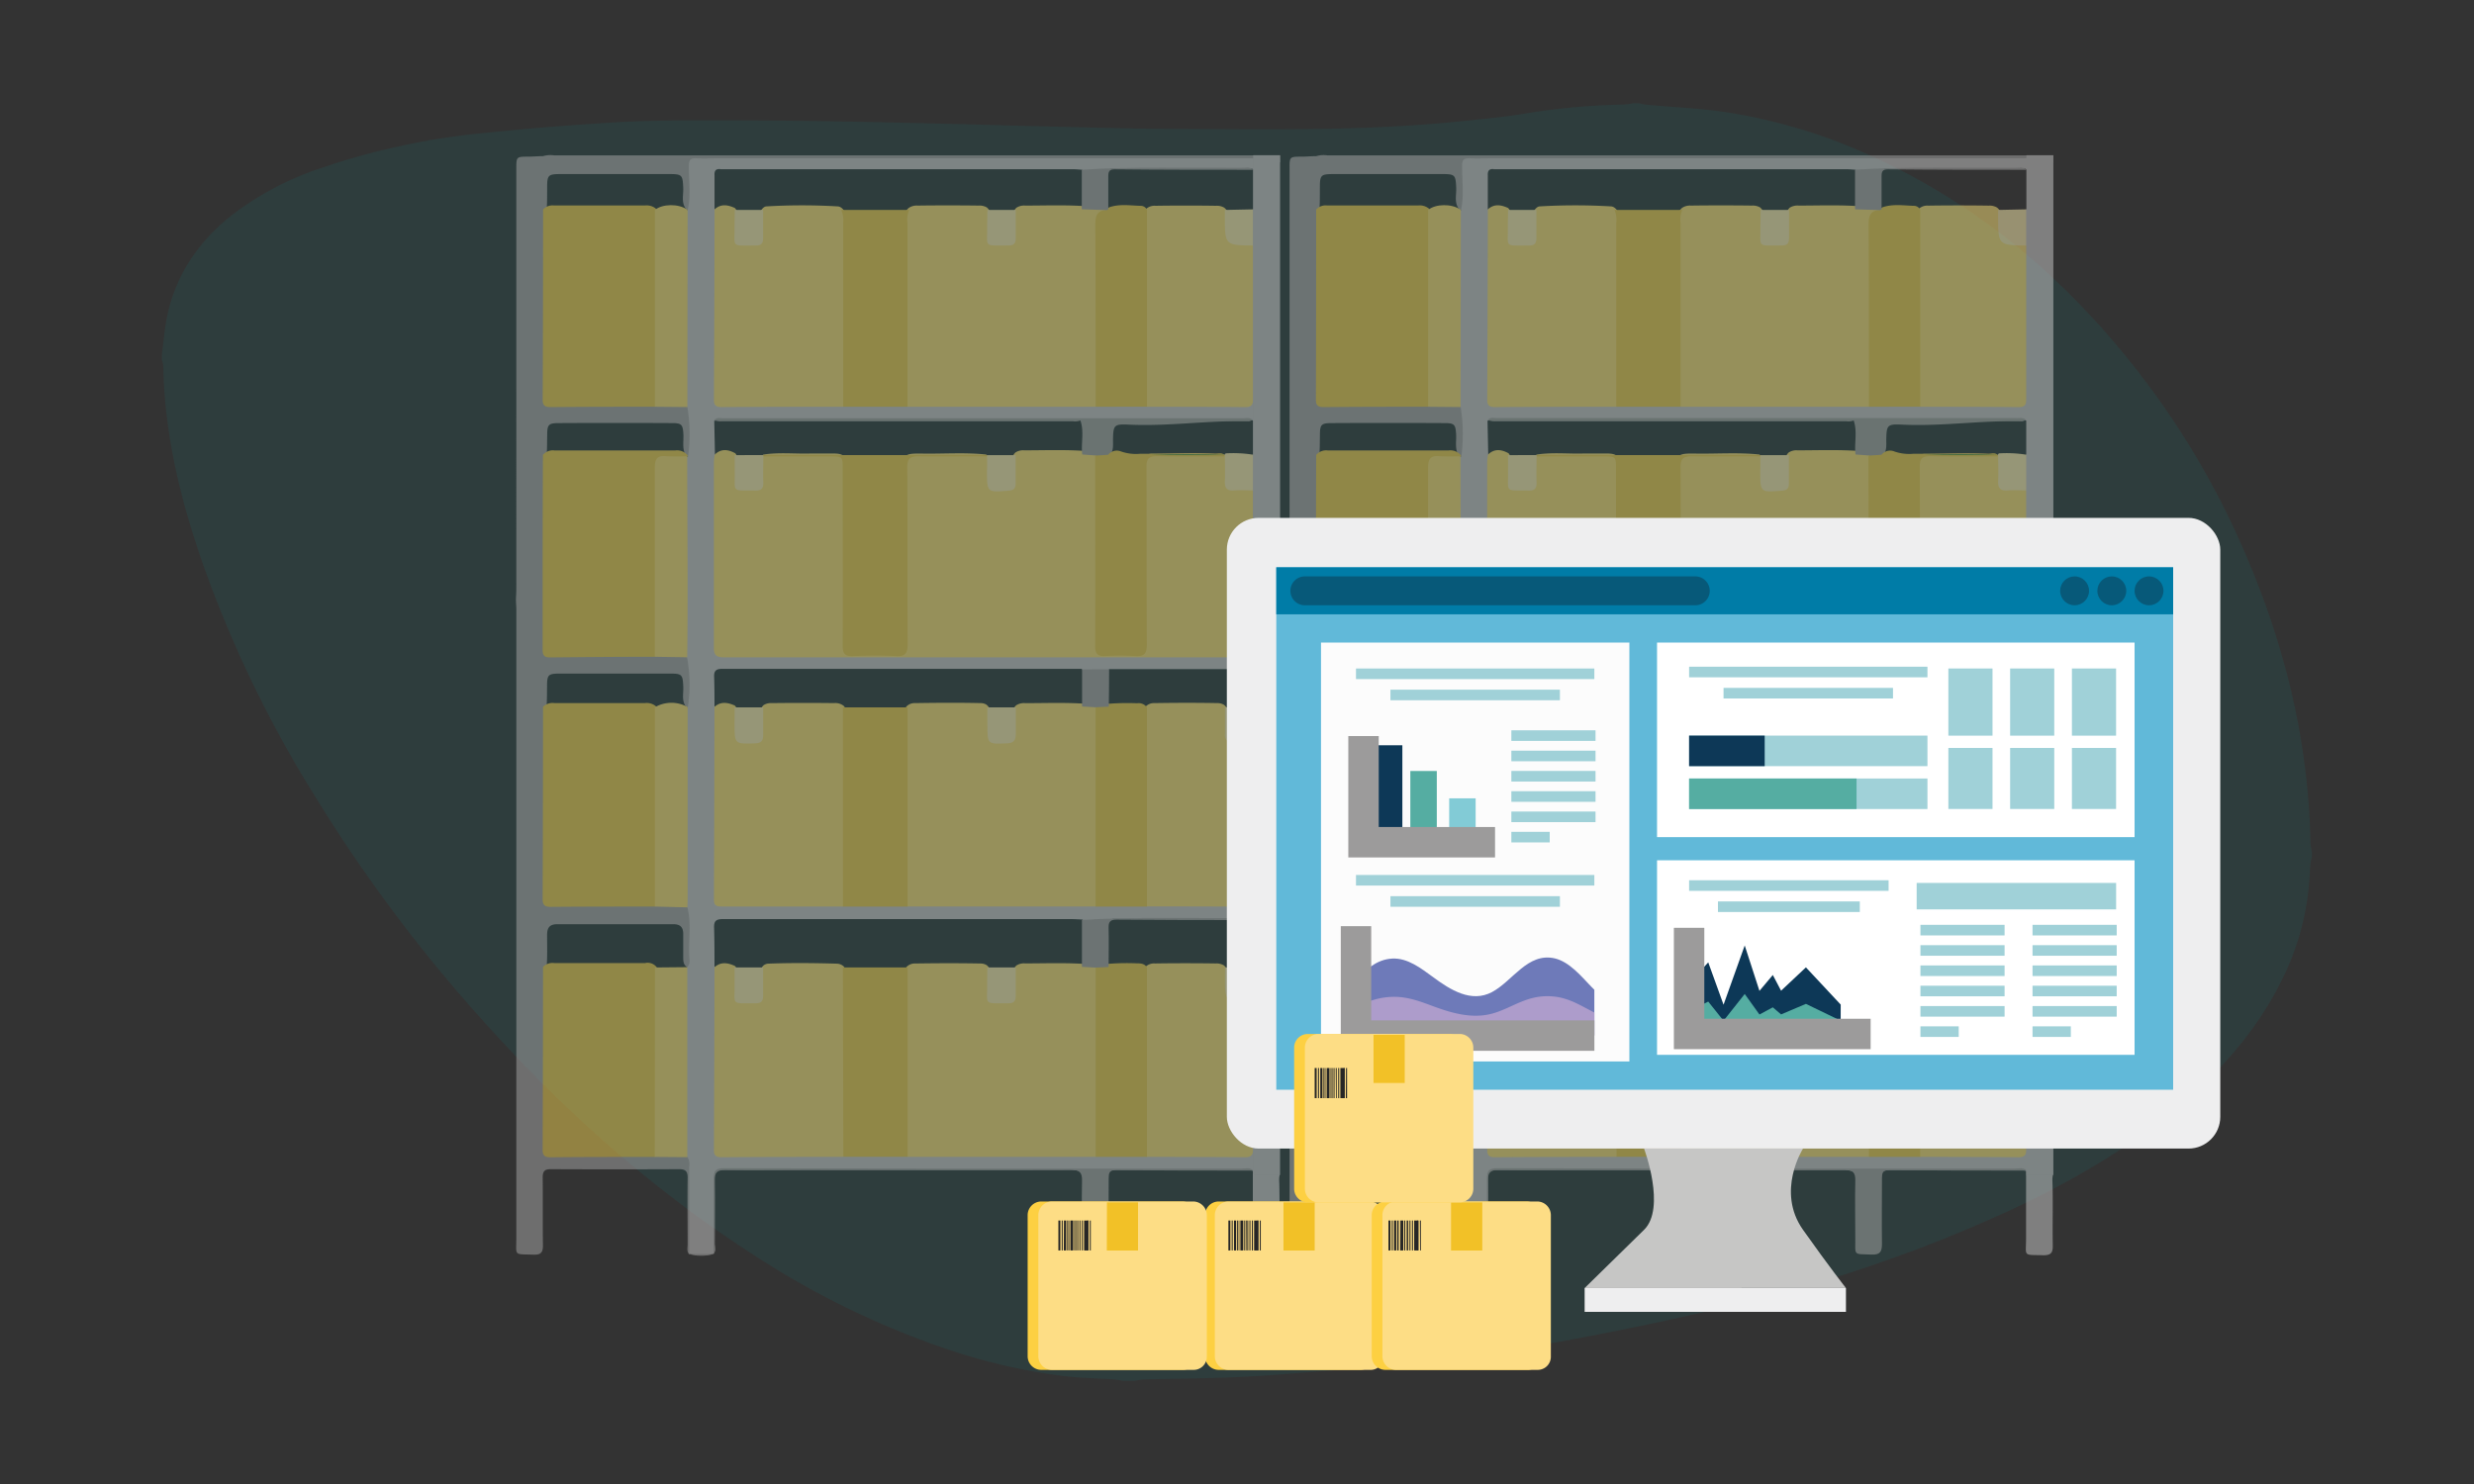 <svg id="Layer_1" data-name="Layer 1" xmlns="http://www.w3.org/2000/svg" viewBox="0 0 500 300"><rect x="0" y="0" width="500" height="300" fill="#333333" stroke="none"/><defs><style>.cls-1{fill:#009898;opacity:0.1;isolation:isolate;}.cls-2{opacity:0.5;}.cls-3{fill:#a9a9a9;}.cls-4{fill:#cbcbcb;}.cls-5{fill:#a8a9a8;}.cls-6{fill:#f1d252;}.cls-7{fill:#fee478;}.cls-8{fill:#fee479;}.cls-9{fill:#a5a9a6;}.cls-10{fill:#fdefb1;}.cls-11{fill:#fdefb0;}.cls-12{fill:#feefb1;}.cls-13{fill:#2d8c43;}.cls-14{fill:#eeeeef;}.cls-15{fill:#61b9d9;}.cls-16{fill:#007ca7;}.cls-17{fill:#075979;}.cls-18{fill:#c6c6c5;}.cls-19{fill:#fcfcfc;}.cls-20{fill:#0d3857;}.cls-21{fill:#55ada2;}.cls-22{fill:#82cbd6;}.cls-23{fill:none;stroke:#9c9b9b;stroke-miterlimit:10;stroke-width:6.15px;}.cls-24{fill:#a0d1d8;}.cls-25{fill:#6e7ab9;}.cls-26{fill:#ad9ccb;}.cls-27{fill:#fff;}.cls-28{fill:#fdd042;}.cls-29{fill:#fddd85;}.cls-30{fill:#f2c127;}.cls-31{fill:#262626;}</style></defs><title>inventory-v</title><path class="cls-1" d="M229.33,279.16H227a18.32,18.32,0,0,0-1.88-.31c-3.3-.22-6.62-.24-9.9-.64a120.12,120.12,0,0,1-21.6-4.73A173.17,173.17,0,0,1,151.26,253c-20.67-13.44-38.75-29.86-55.09-48.26a309.28,309.28,0,0,1-32.78-44.21A239.21,239.21,0,0,1,41,114C36.48,101,33.24,87.82,33,74a5.81,5.81,0,0,0-.29-1.23v-1c.2-1.69.4-3.39.61-5.08C34.53,57.38,39,50,46.11,44.08A61.1,61.1,0,0,1,65.24,33.86a144.09,144.09,0,0,1,32.81-7c8-.83,16.07-1.49,24.13-2,5.45-.36,10.92-.5,16.38-.53,9.21,0,18.42,0,27.63.16,8.82.12,17.64.36,26.45.56,5.89.14,11.78.34,17.67.47,9,.21,18,.51,27,.54,19.22.08,38.46.44,57.63-1.52,4.06-.41,8.12-.79,12.15-1.4a138.13,138.13,0,0,1,21-2,13.92,13.92,0,0,0,2-.28h1c.58.11,1.16.26,1.75.32,5,.45,10.11.67,15.12,1.37a110.58,110.58,0,0,1,31.8,9.71c19.93,9.36,36.37,23.1,50.17,40.12A166.55,166.55,0,0,1,453,110.12c8.5,19.22,13.58,39.24,13.95,60.34a11.76,11.76,0,0,0,.29,1.75q0,.52,0,1a14.38,14.38,0,0,0-.32,1.62c-.12,1.45-.16,2.92-.29,4.37A53.52,53.52,0,0,1,461.7,197c-5.15,11-13.07,19.85-22.4,27.49-9.89,8.09-20.87,14.42-32.38,19.86a292.23,292.23,0,0,1-55.09,19.13c-9.92,2.45-19.92,4.55-29.95,6.52-7.66,1.51-15.39,2.64-23.11,3.79-5.51.82-11.06,1.48-16.6,2.07-5.12.55-10.26,1-15.39,1.36-6,.46-12,1-18,1.23s-11.79.27-17.68.41A13.68,13.68,0,0,0,229.33,279.16Z"/><g class="cls-2"><path class="cls-3" d="M258.7,31.41H112a5.29,5.29,0,0,0-2.27.16c-1,0-1.91.09-2.87.1-2.51,0-2.51,0-2.51,2.44V118c0,.89,0,1.79-.06,2.68s.06,1.66.06,2.49q0,63.49,0,127c0,3.84-.61,3.32,3.49,3.47,1.62.06,1.91-.61,1.89-2-.07-4.54,0-9.07-.05-13.61,0-1.26.4-1.68,1.65-1.67q13,.06,25.9,0c1.35,0,1.76.45,1.74,1.77-.06,4.48,0,8.95,0,13.43,0,.68-.23,1.42.31,2a2.11,2.11,0,0,0,.81-2q.08-7.8,0-15.6a2.49,2.49,0,0,0-1-2.34c-2.21-.8-4.49-.36-6.75-.34-6.4-.25-12.79,0-19.19-.12-2.28,0-2.56-.3-2.58-2.55,0-4.22,0-8.44,0-12.66,0-7.42.14-14.84-.11-22.26.19-2.24.11-4.47.11-6.71,0-1.41.51-2.14,2-2.14,7.87,0,15.73,0,23.59,0,1.4,0,1.93.7,1.92,2,0,1.53,0,3.07,0,4.6,0,.84,0,1.69.93,2.15,1-.33,1-1.21,1.05-2,.06-2.74,0-5.49,0-8.23a2.73,2.73,0,0,0-1-2.36c-2.2-.92-4.47-.39-6.72-.4-6.33-.24-12.66,0-19-.11-2.52,0-2.77-.26-2.79-2.74,0-5.3,0-10.61,0-15.91,0-6.91.14-13.81-.11-20.71.12-1.47.1-2.94.12-4.41,0-2.3.24-2.54,2.52-2.55q11.2,0,22.41,0c2.36,0,2.5.24,2.6,2.69.06,1.37-.39,2.83.6,4.07a.54.54,0,0,0,.66.06,1.75,1.75,0,0,0,.69-1.3c.12-2.46.12-4.93,0-7.38a1.9,1.9,0,0,0-1-1.69c-2.2-.75-4.45-.33-6.68-.31-6.32-.24-12.65,0-19-.11-2.52,0-2.77-.26-2.78-2.75,0-7.54,0-15.09,0-22.63,0-4.91.14-9.84-.11-14.75v0c.12-1.39.09-2.79.12-4.18,0-2.05.3-2.35,2.32-2.36q11.46-.06,22.92,0c1.93,0,2.17.32,2.28,2.23.09,1.42-.3,2.91.47,4.26l0,0a.86.86,0,0,0,.62.33,1.72,1.72,0,0,0,.87-1.6c.08-2.36.1-4.72,0-7.07a2,2,0,0,0-1-1.74c-2.2-.77-4.46-.33-6.7-.31-6.32-.25-12.65,0-19-.11-2.51,0-2.77-.26-2.78-2.75,0-6.65,0-13.3,0-19.95,0-5.43.14-10.86-.11-16.29a.34.34,0,0,1,0-.1c.12-1.5.09-3,.1-4.51,0-2.54.2-2.72,2.75-2.73q11,0,22,0c2.52,0,2.64.21,2.75,2.76.07,1.49-.48,3.09.67,4.43a.25.25,0,0,0,.09,0,.52.52,0,0,0,.57-.08,2.59,2.59,0,0,0,.66-2.12c.05-1.54,0-3.07,0-4.61,0-2.49.23-2.69,2.77-2.72H258.7Z"/><path class="cls-4" d="M145.23,32c-1.47,0-3,.09-4.41,0s-1.63.44-1.61,1.74c0,2.92.41,5.86-.23,8.77-1,.52-.9,1.47-.91,2.35q-.06,17.52,0,35a2.77,2.77,0,0,0,.85,2.42,35,35,0,0,1,.14,10,1.31,1.31,0,0,0-.61.45,3,3,0,0,0-.38,1.84q0,18.07,0,36.13a2.58,2.58,0,0,0,.8,2.25A30.72,30.72,0,0,1,139,143c-1.06.58-.92,1.61-.92,2.54q0,17.63,0,35.24a3.75,3.75,0,0,0,.84,2.66c.82,3.19.21,6.44.36,9.67,0,.78.3,1.66-.36,2.36l-.31.24a2.59,2.59,0,0,0-.5,1.8q-.08,17.1,0,34.2a2.61,2.61,0,0,0,.85,2.23,3,3,0,0,1,.32,2q0,8.76,0,17.54h0a12.27,12.27,0,0,0,4.94,0l0,0c.4-.58.21-1.24.21-1.86,0-4.35,0-8.7,0-13,0-2.12,0-2.13,2.21-2.13q35,0,70,0a32.2,32.2,0,0,1,4.1.71c1.78.21,3.34-.7,5.07-.69,8.51,0,17,0,25.53,0a3.38,3.38,0,0,1,1.86.19,0,0,0,0,0,0,0v.92c0,4.23,0,8.47,0,12.69,0,3.8-.7,3.28,3.49,3.42,1.56,0,1.94-.52,1.91-2-.08-4.34.07-8.69-.07-13a4.42,4.42,0,0,1,.07-1.09V158.19s0,0,0-.07c-1.08-5.44-2.15-10.87-3.26-16.3-.74-3.66-.62-3.88,3.14-4.72a1.37,1.37,0,0,1,.13-.2V32Zm.36,2.21c.32,0,.64,0,1,0H216.8c.64,0,1.27.07,1.91.11,1.55,1.82.61,4,.81,6a2.11,2.11,0,0,1-.84,2l-13.4.14a5.33,5.33,0,0,1-5.72,0h-15.8a4.68,4.68,0,0,1-2.31.74h-9.12a4.71,4.71,0,0,1-2.32-.74H154.22a5.35,5.35,0,0,1-5.73,0l-4.08-.12c0-2.3,0-4.6,0-6.91C144.35,34.51,144.67,34.1,145.59,34.19ZM219.49,194a1.82,1.82,0,0,1-.79,1.43l-13.41.13a5.09,5.09,0,0,1-5.75,0H183.43a2.71,2.71,0,0,1-2.08.76q-4.47,0-8.93,0a2.72,2.72,0,0,1-2.08-.77H154.23a5.14,5.14,0,0,1-5.77,0l-4.06-.08c0-2.63,0-5.25-.08-7.87-.07-1.47.46-1.81,1.86-1.8,12.1,0,24.18,0,36.28,0q17,0,34,0c.76,0,1.53.06,2.29.09a2.09,2.09,0,0,1,.77,1.46Q219.66,190.7,219.49,194Zm-.8-51.17-13.4.13a5.38,5.38,0,0,1-5.75,0H183.42a2.62,2.62,0,0,1-2.06.77c-3,0-6,0-9,0a2.7,2.7,0,0,1-2.07-.77H154.23a5.08,5.08,0,0,1-5.76,0l-4.07-.07c0-2,0-4-.07-6-.08-1.39.49-1.7,1.77-1.68,6,0,12,0,18,0l54.5,0C219.93,136.94,220,141.17,218.69,142.83Zm0-51L205.29,92a6.23,6.23,0,0,1-5.83.09c-5-.08-10-.44-14.9.1a52.64,52.64,0,0,1-12.52.35c-5.92-.79-11.8-.21-17.69-.45a6.35,6.35,0,0,1-5.86-.08l-4-.08q-.06-3.42-.14-6.84a.64.64,0,0,1,.68-.16c24,.06,48,0,72.06,0a6,6,0,0,0,1.34-.1c.32.07.67.22.73.52C219.64,87.58,220.17,89.8,218.7,91.87ZM253.27,85v6.93a0,0,0,0,0,0,0,1.85,1.85,0,0,1-.63.27c-1.59-.08-3.19-.15-4.78-.2-5.09-.18-10.18-.2-15.27,0l-2,.07c-.8,0-2,.35-2.58-.08h-1.66c-.77,0-1.54,0-2.3,0,0-1.85,0-3.69,0-5.54-.05-1.17.4-1.53,1.55-1.52,8.17.07,16.34.1,24.51.14h.1c.81,0,1.62,0,2.44-.06a.72.72,0,0,1,.64.07Zm-29.74-49.9c.06-.64.7-1,1.45-1,9.31,0,18.63,0,28,0,.11,0,.22.12.33.19,0,2.66,0,5.33,0,8a5,5,0,0,1-5.7.12H231.8L224,42.32C222.64,40,223.33,37.51,223.53,35.08Zm24.05,160.5H231.8l-7.71-.11a2.11,2.11,0,0,1-.77-1.68c-.06-2-.08-4.09,0-6.13,0-1.15.49-1.92,1.84-1.92,9.19,0,18.38,0,27.57,0a1.12,1.12,0,0,1,.51.22c0,3.17,0,6.33,0,9.5A5.14,5.14,0,0,1,247.58,195.58Zm5.68-57.16c0,1.35,0,2.69,0,4v.4a5.08,5.08,0,0,1-5.69.11H231.79l-7.7-.11c-1.17-1.72-1.14-5.91.06-7.57,9.12,0,18.25,0,27.37,0,1.1,0,1.59.25,1.74.94a3.34,3.34,0,0,1,0,.93C253.28,137.56,253.27,138,253.26,138.42Z"/><path class="cls-5" d="M144.23,253.46c0-5,0-10.1,0-15.15,0-1.52.35-2.14,2-2.14q36.53.09,73.06.07c10.55,0,21.09,0,31.64,0,.79,0,1.68-.3,2.36.4-9.27,0-18.53,0-27.8-.11-1.3,0-1.42.65-1.42,1.67,0,4.41-.06,8.82,0,13.23,0,1.66-.4,2.26-2.14,2.19-3.73-.16-3.23.32-3.25-3.33,0-3.84-.09-7.67,0-11.51.05-1.73-.43-2.28-2.23-2.27-18,.07-35.93,0-53.89,0-5.31,0-10.61.08-15.92,0-1.83,0-2.24.6-2.2,2.29.1,4.22,0,8.44,0,12.66C144.53,252.11,144.74,252.84,144.23,253.46Z"/><path class="cls-3" d="M139.27,253.51l4.94,0A8.92,8.92,0,0,1,139.27,253.51Z"/><path class="cls-6" d="M132.34,132.77c-7.08,0-14.16.06-21.25.13-1.29,0-1.43-.66-1.42-1.69,0-4.28,0-8.55,0-12.83q0-13.21.06-26.42a2.63,2.63,0,0,1,2.4-.89q12.15,0,24.3,0a2.75,2.75,0,0,1,2.43.85l.19.34-.19,0a2.74,2.74,0,0,1-2.25.81c-3.42.15-3.43.16-3.43,3.64,0,11,0,21.92,0,32.88C133.16,130.7,133.49,131.94,132.34,132.77Z"/><path class="cls-6" d="M132.35,183.27c-7,0-14.06,0-21.08.06-1.12,0-1.6-.33-1.6-1.53q.07-19.46.08-38.91a2.71,2.71,0,0,1,2.27-.76c6.12,0,12.23,0,18.35,0a2.9,2.9,0,0,1,2.15.61,3.61,3.61,0,0,1,.66,2.53q0,17.68,0,35.36A3,3,0,0,1,132.35,183.27Z"/><path class="cls-6" d="M132.36,82.23c-7,0-14,0-21.05.07-1.07,0-1.64-.23-1.63-1.47q.08-19.24.08-38.47a2.57,2.57,0,0,1,2.24-.82q9.18,0,18.37,0a2.92,2.92,0,0,1,2.15.61,3.36,3.36,0,0,1,.66,2.34q0,17.74,0,35.48A2.56,2.56,0,0,1,132.36,82.23Z"/><path class="cls-6" d="M132.36,233.88c-7,0-14,0-21.07.07-1.09,0-1.63-.26-1.62-1.49q.07-18.48.08-37a2.68,2.68,0,0,1,2.27-.77c6.12,0,12.24,0,18.35,0a2.29,2.29,0,0,1,2.79,2.57q.09,17.26,0,34.52A2.39,2.39,0,0,1,132.36,233.88Z"/><path class="cls-7" d="M132.34,132.77c0-12.71,0-25.42,0-38.14,0-1.79.41-2.6,2.33-2.4a41.89,41.89,0,0,0,4.21,0c0,8.31.07,16.62.08,24.92,0,5.24,0,10.48-.08,15.72Z"/><path class="cls-7" d="M132.35,183.27q0-20.15,0-40.29a6.67,6.67,0,0,1,6.51-.11l.11.13q0,18.78,0,37.56c0,1,0,1.92-.06,2.87Z"/><path class="cls-7" d="M132.36,82.23l0-39.79c1.51-1.25,4.74-1.29,6.5-.09l.1.11q0,19.91-.05,39.83Z"/><path class="cls-7" d="M132.37,195.58l6.53-.06q0,19.2,0,38.41l-6.57-.05Q132.36,214.73,132.37,195.58Z"/><path class="cls-7" d="M253.25,99.19c0,10.68,0,21.35.07,32,0,1.84-1,1.69-2.21,1.69H170.18c-7.93,0-15.85,0-23.78,0-1.37,0-2.13-.24-2.12-1.87,0-12.53,0-25.06,0-37.59a13.73,13.73,0,0,1,.17-1.52c1.31-1.26,2.72-1.05,4.16-.26,1.08,1.41.54,3.07.65,4.62.13,1.78.42,2,2.2,2.06,1.38,0,2-.57,1.94-1.94,0-.83,0-1.66,0-2.48a2.33,2.33,0,0,1,.87-2c3.18-.5,6.38-.12,9.57-.22,1.6,0,3.2,0,4.8,0,1.85.05,2.33.55,2.46,2.43.06.89,0,1.79,0,2.69q0,15.84,0,31.67c0,3.09.16,3.24,3.26,3.25,1.92,0,3.84,0,5.76,0s2.33-.39,2.35-2.41c.05-4.67,0-9.34,0-14,0-6.59,0-13.18,0-19.77,0-3.71.18-3.9,4-3.84,4.28.07,8.56-.27,12.83.19,1.51,1.21.88,2.92.94,4.43s.56,2.09,2,2c1.72-.05,2-.32,2.13-2.12.12-1.59-.51-3.33.83-4.71a2.83,2.83,0,0,1,1.81-.45c3.85,0,7.7-.14,11.55.08,1,0,2.08-.26,2.93.57s.63,2,.63,3.12q0,16.59,0,33.19c0,.7,0,1.41,0,2.11a1.5,1.5,0,0,0,1.59,1.55q2.68.11,5.37,0a1.57,1.57,0,0,0,1.66-1.71c0-.7,0-1.41,0-2.11Q231,112,231,96a19.21,19.21,0,0,1,.08-2.49c.13-1,.59-1.79,1.66-1.79,4.91,0,9.83-.35,14.74.17,1.31,1.06.83,2.56.89,3.9.11,2.33.16,2.43,2.5,2.53A2.82,2.82,0,0,1,253.25,99.19Z"/><path class="cls-8" d="M221.43,183.25h-38a2.85,2.85,0,0,1-.82-2.45q0-17.81,0-35.62a3.58,3.58,0,0,1,.59-2.37,2.3,2.3,0,0,1,1.73-.67c4.45-.07,8.91-.1,13.36,0a2.2,2.2,0,0,1,1.08.32c1.57,1.35.82,3.19,1,4.83s.49,2.08,2.19,2.1c1.37,0,2-.6,2-1.95,0-1,0-2,0-3a2.42,2.42,0,0,1,.82-1.86,2.92,2.92,0,0,1,1.84-.43c3.84,0,7.67-.14,11.51.08,1,0,2.11-.25,3,.61a3.81,3.81,0,0,1,.6,2.55q0,17.61,0,35.23A3.05,3.05,0,0,1,221.43,183.25Z"/><path class="cls-8" d="M221.44,82.22h-38a2.55,2.55,0,0,1-.8-2.25q0-17.67,0-35.35a3,3,0,0,1,1-2.57,2.82,2.82,0,0,1,1.8-.49q6.18-.08,12.37,0a2.9,2.9,0,0,1,1.64.38c1.52,1.37.78,3.2.93,4.84s.44,2,2.2,2.06c1.37,0,1.89-.57,2-1.92.09-1.65-.56-3.46.82-4.91a2.86,2.86,0,0,1,1.83-.45c3.84,0,7.68-.14,11.51.08,1.71.1,3.53-.68,5.09.64-2.21,2.67-1.47,5.86-1.49,8.89-.05,9.34,0,18.68,0,28C222.24,80.25,222.45,81.41,221.44,82.22Z"/><path class="cls-8" d="M221.44,233.86h-38a2.56,2.56,0,0,1-.8-2.25q0-17,0-34a3.34,3.34,0,0,1,.6-2.17,2.33,2.33,0,0,1,1.74-.66c4.4-.07,8.79-.08,13.19,0a2.4,2.4,0,0,1,1.27.35c1.54,1.37.8,3.2.94,4.84s.44,2,2.19,2.07c1.36,0,1.9-.55,2-1.92.09-1.65-.56-3.46.81-4.91a2.82,2.82,0,0,1,1.81-.45c3.85,0,7.71-.14,11.56.08,1,0,2.11-.25,3,.61a3.8,3.8,0,0,1,.6,2.55q0,16.63,0,33.26C222.24,232.18,222.32,233.17,221.44,233.86Z"/><path class="cls-7" d="M170.36,183.26l-24.31,0c-1,0-1.76,0-1.76-1.36q.08-19.52.11-39c1.3-1.16,2.68-.89,4.1-.27,1.29,1.41.7,3.15.77,4.75.06,1.44.62,2,2.08,2.06s2-.51,2.11-2c.07-1.65-.6-3.48.87-4.9a2.78,2.78,0,0,1,1.65-.4q6.3-.08,12.6,0a2.69,2.69,0,0,1,2,.61,3.63,3.63,0,0,1,.65,2.53q0,17.67,0,35.35A3,3,0,0,1,170.36,183.26Z"/><path class="cls-8" d="M170.38,82.22q-12.28,0-24.56.07c-1,0-1.53-.28-1.53-1.4q.09-19.28.13-38.57c1.3-1.18,2.69-.91,4.1-.27,1.23,1.35.67,3,.77,4.56.12,1.93.41,2.22,2.23,2.23,1.4,0,2-.61,1.92-2,0-1,0-2,0-3a2.4,2.4,0,0,1,.84-1.85,1.23,1.23,0,0,1,.51-.26,123.08,123.08,0,0,1,14.63,0,1.51,1.51,0,0,1,.68.32,2.81,2.81,0,0,1,1,2.36c.06,11.93,0,23.86,0,35.79A2.39,2.39,0,0,1,170.38,82.22Z"/><path class="cls-8" d="M170.38,233.87c-8.19,0-16.38,0-24.57.07-1,0-1.53-.29-1.52-1.41q.08-18.52.12-37c1.3-1.16,2.69-.9,4.11-.26,1.24,1.35.67,3,.77,4.56.12,1.93.41,2.21,2.23,2.23,1.4,0,1.86-.63,1.94-2,.1-1.65-.59-3.48.86-4.9a1.75,1.75,0,0,1,.88-.35c4.65-.18,9.29-.13,13.94,0a2.11,2.11,0,0,1,1.39.57,3.61,3.61,0,0,1,.66,2.53q0,16.77,0,33.54A2.74,2.74,0,0,1,170.38,233.87Z"/><path class="cls-8" d="M253.26,150.22c0,10.4,0,20.8.05,31.19,0,1.37-.36,1.92-1.82,1.9-6.57-.08-13.14-.06-19.71-.07a2.86,2.86,0,0,1-.81-2.45q0-17.8,0-35.61a3.58,3.58,0,0,1,.59-2.37,2.31,2.31,0,0,1,1.73-.67c4.27-.07,8.54-.08,12.81,0a2.4,2.4,0,0,1,1.27.35c1.31,1,.9,2.54.95,3.88.09,2.77.13,2.86,2.88,3A2.64,2.64,0,0,1,253.26,150.22Z"/><path class="cls-8" d="M253.26,49.65q0,15.45,0,30.9c0,1.15-.22,1.76-1.57,1.75-6.65-.07-13.31-.06-20-.08A2.55,2.55,0,0,1,231,80q0-17.78,0-35.56a3.34,3.34,0,0,1,.59-2.17,2.52,2.52,0,0,1,1.93-.67q6.13-.09,12.26,0a2.87,2.87,0,0,1,1.65.39c1.29,1.07.88,2.56.92,3.91.08,2.8.05,2.82,2.88,3A2.6,2.6,0,0,1,253.26,49.65Z"/><path class="cls-8" d="M253.26,202.82c0,9.82,0,19.64,0,29.45,0,1.23-.39,1.68-1.65,1.67-6.63-.06-13.26-.06-19.89-.08a2.56,2.56,0,0,1-.8-2.25q0-17,0-34a3.34,3.34,0,0,1,.59-2.17,2.52,2.52,0,0,1,1.93-.67q6.13-.09,12.26,0a2.87,2.87,0,0,1,1.65.39c1.29,1.07.88,2.56.92,3.91.08,2.8.05,2.82,2.88,3A2.61,2.61,0,0,1,253.26,202.82Z"/><path class="cls-6" d="M170.35,143h13.08q0,20.14,0,40.28H170.36Q170.35,163.12,170.35,143Z"/><path class="cls-6" d="M170,42.44h13.76a4.94,4.94,0,0,0-.35,2.62q0,18.58,0,37.16h-13q0-18.58,0-37.16A5,5,0,0,0,170,42.44Z"/><path class="cls-6" d="M170.35,195.58h13.09q0,19.14,0,38.28h-13Z"/><path class="cls-6" d="M231.8,143q0,20.14,0,40.28H221.43q0-20.13,0-40.27c.7-1.07,1.77-.76,2.76-.75a50,50,0,0,1,5.63-.09A2.06,2.06,0,0,1,231.8,143Z"/><path class="cls-6" d="M231.81,42.44q0,19.89,0,39.78H221.44c0-12.26,0-24.52-.07-36.78,0-1.85.36-2.89,2.31-3a1.17,1.17,0,0,1,.51-.54c2.1-.72,4.26-.34,6.4-.29A1.36,1.36,0,0,1,231.81,42.44Z"/><path class="cls-6" d="M231.8,195.58q0,19.14,0,38.29H221.44q0-19.14,0-38.28c.7-1.07,1.77-.77,2.76-.76a48.07,48.07,0,0,1,5.45-.09C230.45,194.75,231.3,194.74,231.8,195.58Z"/><path class="cls-9" d="M253.27,85h-.38a1.22,1.22,0,0,1-.54.17c-8.09-.23-16.13,1.06-24.22.67-3-.14-3.13.1-3.19,3.06,0,1.07.14,2.19-.62,3.12a2.17,2.17,0,0,1-2.87.06l-2.73-.2c-.27-2.28.42-4.62-.37-6.88a2.93,2.93,0,0,1-1.51.16H146a3.44,3.44,0,0,1-1.33-.12,1.57,1.57,0,0,0-.36.06c.44-.82,1.23-.54,1.88-.54l73.63,0c10.42,0,20.84,0,31.25,0C251.83,84.58,252.65,84.3,253.27,85Z"/><path class="cls-3" d="M253.26,186c-9.21,0-18.42,0-27.63-.09-1.33,0-1.61.53-1.58,1.71.07,2.62,0,5.24,0,7.87l-2.66.12-2.73-.15q0-4.74,0-9.49c10.78-.63,21.57-.31,32.35-.37C251.81,185.57,252.63,185.33,253.26,186Z"/><path class="cls-3" d="M253.26,34.33c-9.33,0-18.65,0-28-.1-1.06,0-1.28.47-1.27,1.39,0,2.24,0,4.47,0,6.71l-.36.14-5-.16,0-8c10.78-.65,21.58-.32,32.37-.38C251.82,33.92,252.64,33.67,253.26,34.33Z"/><path class="cls-10" d="M252.9,91.87a.65.65,0,0,0,.37,0q0,3.64,0,7.27c-1.27,0-2.54-.1-3.8,0-1.56.14-2-.54-1.92-2,.08-1.64,0-3.29,0-4.94a.37.37,0,0,1,.22-.55A25.55,25.55,0,0,1,252.9,91.87Z"/><path class="cls-11" d="M247.55,42.44l5.7-.12q0,3.66,0,7.32c-5.7-.07-5.7-.07-5.71-5.88Q247.55,43.11,247.55,42.44Z"/><path class="cls-12" d="M247.58,195.59l5.68-.12q0,3.68,0,7.35c-5.73-.06-5.73-.06-5.7-5.9C247.56,196.48,247.57,196,247.58,195.59Z"/><path class="cls-12" d="M247.57,143l5.69-.11q0,3.68,0,7.35l-3.82,0a1.66,1.66,0,0,1-1.88-1.88Q247.56,145.65,247.57,143Z"/><path class="cls-3" d="M224.15,135.3q0,3.78-.06,7.56l-2.67.12-2.73-.15q0-3.76,0-7.51Z"/><path class="cls-6" d="M154.27,92h45.23q.14.1.08.17a.14.14,0,0,1-.11.07c-4.6,0-9.21.07-13.81,0-1.74,0-2.3.47-2.29,2.26.07,11.89,0,23.78.08,35.66,0,1.93-.49,2.59-2.46,2.48-2.87-.16-5.75-.12-8.63,0-1.63.06-2.06-.55-2.05-2.1.05-11.89,0-23.78,0-35.67,0-2.59,0-2.6-2.64-2.6H154.29l-.15-.12Z"/><path class="cls-6" d="M247.45,92a.59.59,0,0,1,0,.27c-4.54,0-9.07.06-13.61-.05-1.75,0-2.14.59-2.13,2.22.06,11.95,0,23.89.07,35.84,0,1.87-.55,2.48-2.39,2.35a47.29,47.29,0,0,0-5.94,0c-1.54.08-2.12-.39-2.11-2,.06-12.84,0-25.68,0-38.52l2.62-.17a2.24,2.24,0,0,1,2.61-.67,9.21,9.21,0,0,0,3.92.46c5,0,10,0,15.07,0C246.26,91.7,246.93,91.42,247.45,92Z"/><path class="cls-12" d="M154.27,92a.41.41,0,0,0,0,.25c0,1.79-.08,3.57,0,5.36,0,1.16-.44,1.58-1.58,1.56-5-.07-4.11.49-4.2-3.91,0-1.08,0-2.17,0-3.25Z"/><path class="cls-12" d="M199.48,92.25a.36.36,0,0,0,0-.24h5.78c0,1.92,0,3.83,0,5.75,0,.94-.34,1.34-1.34,1.42-4.45.38-4.45.41-4.45-4.06C199.53,94.17,199.5,93.21,199.48,92.25Z"/><path class="cls-12" d="M199.55,143h5.75c0,1.79,0,3.58,0,5.37,0,1.26-.4,1.84-1.75,1.9-4,.17-4,.22-4-3.81C199.53,145.27,199.54,144.12,199.55,143Z"/><path class="cls-12" d="M199.56,42.44h5.73c0,1.91,0,3.82,0,5.72,0,1.06-.41,1.48-1.47,1.47-5.28,0-4.21.48-4.32-4C199.51,44.61,199.55,43.53,199.56,42.44Z"/><path class="cls-12" d="M199.54,195.57h5.75c0,1.92,0,3.83,0,5.75,0,1.05-.39,1.51-1.46,1.5-5.34,0-4.22.45-4.33-4C199.51,197.74,199.54,196.66,199.54,195.57Z"/><path class="cls-12" d="M148.48,143h5.76c0,1.84,0,3.69,0,5.53,0,1.18-.32,1.69-1.61,1.74-4.18.14-4.18.18-4.18-4Q148.47,144.59,148.48,143Z"/><path class="cls-12" d="M148.5,42.44h5.73c0,1.91,0,3.82,0,5.72,0,1.05-.4,1.49-1.46,1.48-5.28,0-4.21.48-4.32-4C148.45,44.61,148.49,43.52,148.5,42.44Z"/><path class="cls-12" d="M148.46,195.57h5.77c0,1.92,0,3.83,0,5.75,0,1.05-.38,1.5-1.45,1.5-5.33,0-4.21.46-4.32-4C148.45,197.74,148.47,196.66,148.46,195.57Z"/><path class="cls-13" d="M247.85,92h-.4l-14.87,0C237.67,91.79,242.76,91.81,247.85,92Z"/><rect class="cls-4" x="253.26" y="31.38" width="5.44" height="206.16"/><path class="cls-3" d="M415,31.41H268.27a5.29,5.29,0,0,0-2.27.16c-.95,0-1.91.09-2.87.1-2.51,0-2.51,0-2.51,2.44V118c0,.89,0,1.79-.06,2.68s.06,1.66.06,2.49q0,63.49,0,127c0,3.84-.61,3.32,3.49,3.47,1.62.06,1.91-.61,1.89-2-.07-4.54,0-9.07-.05-13.61,0-1.26.4-1.68,1.65-1.67q13,.06,25.9,0c1.35,0,1.76.45,1.74,1.77-.06,4.48,0,8.95,0,13.43,0,.68-.23,1.42.31,2a2.11,2.11,0,0,0,.81-2q.07-7.8,0-15.6a2.49,2.49,0,0,0-1-2.34c-2.21-.8-4.49-.36-6.75-.34-6.4-.25-12.79,0-19.19-.12-2.28,0-2.56-.3-2.58-2.55,0-4.22,0-8.44,0-12.66-.05-7.42.14-14.84-.11-22.26.19-2.24.11-4.47.11-6.71,0-1.41.51-2.14,2-2.14,7.87,0,15.73,0,23.59,0,1.4,0,1.93.7,1.92,2,0,1.53,0,3.07,0,4.6,0,.84,0,1.69.93,2.15,1-.33,1-1.21,1-2,.06-2.74.05-5.49,0-8.23a2.73,2.73,0,0,0-1-2.36c-2.2-.92-4.47-.39-6.72-.4-6.33-.24-12.66,0-19-.11-2.52,0-2.77-.26-2.79-2.74,0-5.3,0-10.61,0-15.91,0-6.91.14-13.81-.11-20.71.12-1.47.1-2.94.12-4.41,0-2.3.24-2.54,2.52-2.55q11.21,0,22.41,0c2.36,0,2.5.24,2.6,2.69.06,1.37-.39,2.83.6,4.07a.54.54,0,0,0,.66.06,1.75,1.75,0,0,0,.69-1.3c.12-2.46.12-4.93,0-7.38a1.9,1.9,0,0,0-1.05-1.69c-2.2-.75-4.45-.33-6.68-.31-6.32-.24-12.65,0-19-.11-2.52,0-2.77-.26-2.78-2.75,0-7.54,0-15.09,0-22.63,0-4.91.14-9.84-.11-14.75v0c.12-1.39.09-2.79.12-4.18,0-2.05.3-2.35,2.32-2.36q11.46-.06,22.92,0c1.93,0,2.17.32,2.28,2.23.09,1.42-.3,2.91.47,4.26l0,0a.86.86,0,0,0,.62.33,1.72,1.72,0,0,0,.87-1.6c.08-2.36.1-4.72,0-7.07a2,2,0,0,0-1-1.74c-2.2-.77-4.46-.33-6.7-.31-6.32-.25-12.65,0-19-.11-2.51,0-2.77-.26-2.78-2.75,0-6.65,0-13.3,0-19.95,0-5.43.14-10.86-.11-16.29a.34.34,0,0,1,0-.1c.12-1.5.09-3,.1-4.51,0-2.54.2-2.72,2.75-2.73q11,0,22.05,0c2.52,0,2.64.21,2.75,2.76.07,1.49-.48,3.09.67,4.43a.25.25,0,0,0,.09,0,.52.52,0,0,0,.57-.08,2.59,2.59,0,0,0,.66-2.12c0-1.54,0-3.07,0-4.61,0-2.49.23-2.69,2.77-2.72H415Z"/><path class="cls-4" d="M301.51,32c-1.47,0-3,.09-4.41,0s-1.63.44-1.61,1.74c0,2.92.41,5.86-.23,8.77-1,.52-.9,1.47-.91,2.35q-.06,17.52,0,35a2.77,2.77,0,0,0,.85,2.42,35,35,0,0,1,.14,10,1.31,1.31,0,0,0-.61.45,3,3,0,0,0-.38,1.84q0,18.07,0,36.13a2.58,2.58,0,0,0,.8,2.25,30.72,30.72,0,0,1,.12,10.08c-1.06.58-.92,1.61-.92,2.54q0,17.63,0,35.24a3.75,3.75,0,0,0,.84,2.66c.82,3.19.21,6.44.36,9.67,0,.78.3,1.66-.36,2.36l-.31.24a2.59,2.59,0,0,0-.5,1.8q-.08,17.1,0,34.2a2.61,2.61,0,0,0,.85,2.23,3,3,0,0,1,.32,2q0,8.76,0,17.54h0a12.27,12.27,0,0,0,4.94,0l0,0c.4-.58.21-1.24.21-1.86,0-4.35,0-8.7,0-13,0-2.12,0-2.13,2.21-2.13q35,0,70,0a32.2,32.2,0,0,1,4.1.71c1.78.21,3.34-.7,5.07-.69,8.51,0,17,0,25.53,0a3.38,3.38,0,0,1,1.86.19,0,0,0,0,0,0,0v.92c0,4.23,0,8.47,0,12.69,0,3.8-.7,3.28,3.49,3.42,1.56,0,1.94-.52,1.91-2-.08-4.34.07-8.69-.07-13a4.42,4.42,0,0,1,.07-1.09V158.19s0,0,0-.07c-1.08-5.44-2.15-10.87-3.26-16.3-.74-3.66-.62-3.88,3.14-4.72a1.37,1.37,0,0,1,.13-.2V32Zm.36,2.21c.32,0,.64,0,1,0h70.25c.64,0,1.27.07,1.91.11,1.55,1.82.61,4,.81,6a2.11,2.11,0,0,1-.84,2l-13.4.14a5.33,5.33,0,0,1-5.72,0H340a4.68,4.68,0,0,1-2.31.74h-9.12a4.71,4.71,0,0,1-2.32-.74H310.5a5.35,5.35,0,0,1-5.73,0l-4.08-.12c0-2.3,0-4.6,0-6.91C300.63,34.51,301,34.1,301.87,34.19ZM375.77,194a1.82,1.82,0,0,1-.79,1.43l-13.41.13a5.09,5.09,0,0,1-5.75,0H339.71a2.71,2.71,0,0,1-2.08.76q-4.47,0-8.93,0a2.72,2.72,0,0,1-2.08-.77H310.51a5.14,5.14,0,0,1-5.77,0l-4.06-.08c0-2.63,0-5.25-.08-7.87-.07-1.47.46-1.81,1.86-1.8,12.1,0,24.18,0,36.28,0q17,0,34,0c.76,0,1.53.06,2.29.09a2.09,2.09,0,0,1,.77,1.46Q375.94,190.7,375.77,194Zm-.8-51.17-13.4.13a5.38,5.38,0,0,1-5.75,0H339.7a2.62,2.62,0,0,1-2.06.77c-3,0-6,0-9,0a2.7,2.7,0,0,1-2.07-.77H310.51a5.08,5.08,0,0,1-5.76,0l-4.07-.07c0-2,0-4-.07-6-.08-1.39.49-1.7,1.77-1.68,6,0,12,0,18,0l54.5,0C376.21,136.94,376.23,141.17,375,142.83Zm0-51L361.57,92a6.23,6.23,0,0,1-5.83.09c-5-.08-10-.44-14.9.1a52.64,52.64,0,0,1-12.52.35c-5.92-.79-11.8-.21-17.69-.45a6.35,6.35,0,0,1-5.86-.08l-4-.08q-.06-3.42-.14-6.84a.64.64,0,0,1,.68-.16c24,.06,48,0,72.06,0a6,6,0,0,0,1.34-.1c.32.07.67.22.73.52C375.92,87.58,376.45,89.8,375,91.87ZM409.55,85v6.93a0,0,0,0,0,0,0,1.85,1.85,0,0,1-.63.27c-1.59-.08-3.19-.15-4.78-.2-5.09-.18-10.18-.2-15.27,0l-2,.07c-.8,0-2,.35-2.58-.08h-1.66c-.77,0-1.54,0-2.3,0,0-1.85,0-3.69,0-5.54-.05-1.17.4-1.53,1.55-1.52,8.17.07,16.34.1,24.51.14h.1c.81,0,1.62,0,2.44-.06a.72.72,0,0,1,.64.07Zm-29.74-49.9c.06-.64.7-1,1.45-1,9.31,0,18.63,0,28,0,.11,0,.22.12.33.19,0,2.66,0,5.33,0,8a5,5,0,0,1-5.7.12H388.08l-7.76-.12C378.92,40,379.61,37.51,379.81,35.08Zm24.05,160.5H388.08l-7.71-.11a2.11,2.11,0,0,1-.77-1.68c-.06-2-.08-4.09,0-6.13,0-1.15.49-1.92,1.84-1.92,9.19,0,18.38,0,27.57,0a1.12,1.12,0,0,1,.51.22c0,3.17,0,6.33,0,9.5A5.14,5.14,0,0,1,403.86,195.58Zm5.68-57.16c0,1.35,0,2.69,0,4v.4a5.08,5.08,0,0,1-5.69.11H388.07l-7.7-.11c-1.17-1.72-1.14-5.91.06-7.57,9.12,0,18.25,0,27.37,0,1.1,0,1.59.25,1.74.94a3.34,3.34,0,0,1,0,.93C409.56,137.56,409.55,138,409.54,138.42Z"/><path class="cls-5" d="M300.51,253.46c0-5,0-10.1,0-15.15,0-1.52.35-2.14,2-2.14q36.53.09,73.06.07c10.55,0,21.09,0,31.64,0,.79,0,1.68-.3,2.36.4-9.27,0-18.53,0-27.8-.11-1.3,0-1.42.65-1.42,1.67,0,4.41-.06,8.82,0,13.23,0,1.66-.4,2.26-2.14,2.19-3.73-.16-3.23.32-3.25-3.33,0-3.84-.09-7.67,0-11.51.05-1.73-.43-2.28-2.23-2.27-18,.07-35.93,0-53.89,0-5.31,0-10.61.08-15.92,0-1.83,0-2.24.6-2.2,2.29.1,4.22,0,8.44,0,12.66C300.81,252.11,301,252.84,300.51,253.46Z"/><path class="cls-3" d="M295.55,253.51l4.94,0A8.92,8.92,0,0,1,295.55,253.51Z"/><path class="cls-6" d="M288.62,132.77c-7.08,0-14.16.06-21.25.13-1.29,0-1.43-.66-1.42-1.69,0-4.28,0-8.55,0-12.83q0-13.21.06-26.42a2.63,2.63,0,0,1,2.4-.89q12.15,0,24.3,0a2.75,2.75,0,0,1,2.43.85l.19.34-.19,0a2.74,2.74,0,0,1-2.25.81c-3.42.15-3.43.16-3.43,3.64,0,11,0,21.92,0,32.88C289.44,130.7,289.77,131.94,288.62,132.77Z"/><path class="cls-6" d="M288.63,183.27c-7,0-14.06,0-21.08.06-1.12,0-1.6-.33-1.6-1.53q.07-19.46.08-38.91a2.71,2.71,0,0,1,2.27-.76c6.12,0,12.23,0,18.35,0a2.9,2.9,0,0,1,2.15.61,3.61,3.61,0,0,1,.66,2.53q0,17.68,0,35.36A3,3,0,0,1,288.63,183.27Z"/><path class="cls-6" d="M288.63,82.23c-7,0-14,0-21.05.07-1.07,0-1.64-.23-1.63-1.47Q266,61.6,266,42.36a2.57,2.57,0,0,1,2.24-.82q9.18,0,18.37,0a2.92,2.92,0,0,1,2.15.61,3.36,3.36,0,0,1,.66,2.34q0,17.74,0,35.48A2.56,2.56,0,0,1,288.63,82.23Z"/><path class="cls-6" d="M288.63,233.88c-7,0-14,0-21.07.07-1.09,0-1.63-.26-1.62-1.49q.07-18.48.08-37a2.68,2.68,0,0,1,2.27-.77c6.12,0,12.24,0,18.35,0a2.29,2.29,0,0,1,2.79,2.57q.09,17.26,0,34.52A2.39,2.39,0,0,1,288.63,233.88Z"/><path class="cls-7" d="M288.62,132.77c0-12.71,0-25.42,0-38.14,0-1.79.41-2.6,2.33-2.4a41.89,41.89,0,0,0,4.21,0c0,8.31.07,16.62.08,24.92,0,5.24,0,10.48-.08,15.72Z"/><path class="cls-7" d="M288.63,183.27q0-20.15,0-40.29a6.67,6.67,0,0,1,6.51-.11l.11.13q0,18.78,0,37.56c0,1,0,1.92-.06,2.87Z"/><path class="cls-7" d="M288.63,82.23l0-39.79c1.51-1.25,4.74-1.29,6.5-.09l.1.11q0,19.91-.05,39.83Z"/><path class="cls-7" d="M288.65,195.58l6.53-.06q0,19.2,0,38.41l-6.57-.05Q288.64,214.73,288.65,195.58Z"/><path class="cls-7" d="M409.53,99.19c0,10.68,0,21.35.07,32,0,1.84-1,1.69-2.21,1.69H326.46c-7.93,0-15.85,0-23.78,0-1.37,0-2.13-.24-2.12-1.87,0-12.53,0-25.06,0-37.59a13.73,13.73,0,0,1,.17-1.52c1.31-1.26,2.72-1.05,4.16-.26,1.08,1.41.54,3.07.65,4.62.13,1.78.42,2,2.2,2.06,1.38,0,2-.57,1.94-1.94,0-.83,0-1.66,0-2.48a2.33,2.33,0,0,1,.87-2c3.18-.5,6.38-.12,9.57-.22,1.6,0,3.2,0,4.8,0,1.85.05,2.33.55,2.46,2.43.06.89,0,1.79,0,2.69q0,15.84,0,31.67c0,3.09.16,3.24,3.26,3.25,1.92,0,3.84,0,5.76,0s2.33-.39,2.35-2.41c.05-4.67,0-9.34,0-14,0-6.59,0-13.18,0-19.77,0-3.71.18-3.9,4-3.84,4.28.07,8.56-.27,12.83.19,1.51,1.21.88,2.92.94,4.43s.56,2.09,2,2c1.72-.05,2-.32,2.13-2.12.12-1.59-.51-3.33.83-4.71a2.83,2.83,0,0,1,1.81-.45c3.85,0,7.7-.14,11.55.08,1,0,2.08-.26,2.93.57s.63,2,.63,3.12q0,16.59,0,33.19c0,.7,0,1.41,0,2.11a1.5,1.5,0,0,0,1.59,1.55q2.68.11,5.37,0A1.57,1.57,0,0,0,387.2,130c0-.7,0-1.41,0-2.11q0-15.92,0-31.85a19.21,19.21,0,0,1,.08-2.49c.13-1,.59-1.79,1.66-1.79,4.91,0,9.83-.35,14.74.17,1.31,1.06.83,2.56.89,3.9.11,2.33.16,2.43,2.5,2.53A2.82,2.82,0,0,1,409.53,99.19Z"/><path class="cls-8" d="M377.71,183.25h-38a2.85,2.85,0,0,1-.82-2.45q0-17.81,0-35.62a3.58,3.58,0,0,1,.59-2.37,2.3,2.3,0,0,1,1.73-.67c4.45-.07,8.91-.1,13.36,0a2.2,2.2,0,0,1,1.08.32c1.57,1.35.82,3.19,1,4.83s.49,2.08,2.19,2.1c1.37,0,2-.6,2-1.95,0-1,0-2,0-3a2.42,2.42,0,0,1,.82-1.86,2.92,2.92,0,0,1,1.84-.43c3.84,0,7.67-.14,11.51.08,1,0,2.11-.25,3,.61a3.81,3.81,0,0,1,.6,2.55q0,17.61,0,35.23A3.05,3.05,0,0,1,377.71,183.25Z"/><path class="cls-8" d="M377.72,82.22h-38a2.55,2.55,0,0,1-.8-2.25q0-17.67,0-35.35a3,3,0,0,1,1-2.57,2.82,2.82,0,0,1,1.8-.49q6.18-.08,12.37,0a2.9,2.9,0,0,1,1.64.38c1.52,1.37.78,3.2.93,4.84s.44,2,2.2,2.06c1.37,0,1.89-.57,2-1.92.09-1.65-.56-3.46.82-4.91a2.86,2.86,0,0,1,1.83-.45c3.84,0,7.68-.14,11.51.08,1.71.1,3.53-.68,5.09.64-2.21,2.67-1.47,5.86-1.49,8.89-.05,9.34,0,18.68,0,28C378.51,80.25,378.73,81.41,377.72,82.22Z"/><path class="cls-8" d="M377.72,233.86h-38a2.56,2.56,0,0,1-.8-2.25q0-17,0-34a3.34,3.34,0,0,1,.6-2.17,2.33,2.33,0,0,1,1.74-.66c4.4-.07,8.79-.08,13.19,0a2.4,2.4,0,0,1,1.27.35c1.54,1.37.8,3.2.94,4.84s.44,2,2.19,2.07c1.36,0,1.9-.55,2-1.92.09-1.65-.56-3.46.81-4.91a2.82,2.82,0,0,1,1.81-.45c3.85,0,7.71-.14,11.56.08,1,0,2.11-.25,3,.61a3.8,3.8,0,0,1,.6,2.55q0,16.63,0,33.26C378.52,232.18,378.6,233.17,377.72,233.86Z"/><path class="cls-7" d="M326.64,183.26l-24.31,0c-1,0-1.76,0-1.76-1.36q.08-19.52.11-39c1.3-1.16,2.68-.89,4.1-.27,1.29,1.41.7,3.15.77,4.75.06,1.44.62,2,2.08,2.06s2-.51,2.11-2c.07-1.65-.6-3.48.87-4.9a2.78,2.78,0,0,1,1.65-.4q6.3-.08,12.6,0a2.69,2.69,0,0,1,2,.61,3.63,3.63,0,0,1,.65,2.53q0,17.67,0,35.35A3,3,0,0,1,326.64,183.26Z"/><path class="cls-8" d="M326.66,82.22q-12.28,0-24.56.07c-1,0-1.53-.28-1.53-1.4q.09-19.28.13-38.57c1.3-1.18,2.69-.91,4.1-.27,1.23,1.35.67,3,.77,4.56.12,1.93.41,2.22,2.23,2.23,1.4,0,2-.61,1.92-2,0-1,0-2,0-3a2.4,2.4,0,0,1,.84-1.85,1.23,1.23,0,0,1,.51-.26,123.08,123.08,0,0,1,14.63,0,1.51,1.51,0,0,1,.68.32,2.81,2.81,0,0,1,1,2.36c.06,11.93,0,23.86,0,35.79A2.39,2.39,0,0,1,326.66,82.22Z"/><path class="cls-8" d="M326.66,233.87c-8.19,0-16.38,0-24.57.07-1,0-1.53-.29-1.52-1.41q.08-18.52.12-37c1.3-1.16,2.69-.9,4.11-.26,1.24,1.35.67,3,.77,4.56.12,1.93.41,2.21,2.23,2.23,1.4,0,1.86-.63,1.94-2,.1-1.65-.59-3.48.86-4.9a1.75,1.75,0,0,1,.88-.35c4.65-.18,9.29-.13,13.94,0a2.11,2.11,0,0,1,1.39.57,3.61,3.61,0,0,1,.66,2.53q0,16.77,0,33.54A2.74,2.74,0,0,1,326.66,233.87Z"/><path class="cls-8" d="M409.54,150.22c0,10.4,0,20.8.05,31.19,0,1.37-.36,1.92-1.82,1.9-6.57-.08-13.14-.06-19.71-.07a2.86,2.86,0,0,1-.81-2.45q0-17.8,0-35.61a3.58,3.58,0,0,1,.59-2.37,2.31,2.31,0,0,1,1.73-.67c4.27-.07,8.54-.08,12.81,0a2.4,2.4,0,0,1,1.27.35c1.31,1,.9,2.54.95,3.88.09,2.77.13,2.86,2.88,3A2.64,2.64,0,0,1,409.54,150.22Z"/><path class="cls-8" d="M409.54,49.65q0,15.45,0,30.9c0,1.15-.22,1.76-1.57,1.75-6.65-.07-13.31-.06-20-.08a2.55,2.55,0,0,1-.79-2.25q0-17.78,0-35.56a3.34,3.34,0,0,1,.59-2.17,2.52,2.52,0,0,1,1.93-.67q6.13-.09,12.26,0a2.87,2.87,0,0,1,1.65.39c1.29,1.07.88,2.56.92,3.91.08,2.8.05,2.82,2.88,3A2.6,2.6,0,0,1,409.54,49.65Z"/><path class="cls-8" d="M409.54,202.82c0,9.82,0,19.64,0,29.45,0,1.23-.39,1.68-1.65,1.67-6.63-.06-13.26-.06-19.89-.08a2.56,2.56,0,0,1-.8-2.25q0-17,0-34a3.34,3.34,0,0,1,.59-2.17,2.52,2.52,0,0,1,1.93-.67q6.13-.09,12.26,0a2.87,2.87,0,0,1,1.65.39c1.29,1.07.88,2.56.92,3.91.08,2.8.05,2.82,2.88,3A2.61,2.61,0,0,1,409.54,202.82Z"/><path class="cls-6" d="M326.63,143h13.08q0,20.14,0,40.28H326.64Q326.63,163.12,326.63,143Z"/><path class="cls-6" d="M326.29,42.44H340a4.94,4.94,0,0,0-.35,2.62q0,18.58,0,37.16h-13q0-18.58,0-37.16A5,5,0,0,0,326.29,42.44Z"/><path class="cls-6" d="M326.62,195.58h13.09q0,19.14,0,38.28h-13Z"/><path class="cls-6" d="M388.07,143q0,20.14,0,40.28H377.71q0-20.13,0-40.27c.7-1.07,1.77-.76,2.76-.75a50,50,0,0,1,5.63-.09A2.06,2.06,0,0,1,388.07,143Z"/><path class="cls-6" d="M388.08,42.44q0,19.89,0,39.78H377.72c0-12.26,0-24.52-.07-36.78,0-1.85.36-2.89,2.31-3a1.17,1.17,0,0,1,.51-.54c2.1-.72,4.26-.34,6.4-.29A1.36,1.36,0,0,1,388.08,42.44Z"/><path class="cls-6" d="M388.07,195.58q0,19.14,0,38.29H377.72q0-19.14,0-38.28c.7-1.07,1.77-.77,2.76-.76a48.07,48.07,0,0,1,5.45-.09C386.73,194.75,387.57,194.74,388.07,195.58Z"/><path class="cls-9" d="M409.55,85h-.38a1.22,1.22,0,0,1-.54.17c-8.09-.23-16.13,1.06-24.22.67-3-.14-3.13.1-3.19,3.06,0,1.07.14,2.19-.62,3.12a2.17,2.17,0,0,1-2.87.06l-2.73-.2c-.27-2.28.42-4.62-.37-6.88a2.93,2.93,0,0,1-1.51.16H302.3A3.44,3.44,0,0,1,301,85a1.57,1.57,0,0,0-.36.06c.44-.82,1.23-.54,1.88-.54l73.63,0c10.42,0,20.84,0,31.25,0C408.11,84.58,408.93,84.3,409.55,85Z"/><path class="cls-3" d="M409.53,186c-9.21,0-18.42,0-27.63-.09-1.33,0-1.61.53-1.58,1.71.07,2.62,0,5.24,0,7.87l-2.66.12-2.73-.15q0-4.74,0-9.49c10.78-.63,21.57-.31,32.35-.37C408.09,185.57,408.91,185.33,409.53,186Z"/><path class="cls-3" d="M409.54,34.33c-9.33,0-18.65,0-28-.1-1.06,0-1.28.47-1.27,1.39,0,2.24,0,4.47,0,6.71l-.36.14-5-.16,0-8c10.78-.65,21.58-.32,32.37-.38C408.1,33.92,408.91,33.67,409.54,34.33Z"/><path class="cls-10" d="M409.18,91.87a.65.65,0,0,0,.37,0q0,3.64,0,7.27c-1.27,0-2.54-.1-3.8,0-1.56.14-2-.54-1.92-2,.08-1.64,0-3.29,0-4.94a.37.37,0,0,1,.22-.55A25.55,25.55,0,0,1,409.18,91.87Z"/><path class="cls-11" d="M403.83,42.44l5.7-.12q0,3.66,0,7.32c-5.7-.07-5.7-.07-5.71-5.88Q403.83,43.11,403.83,42.44Z"/><path class="cls-12" d="M403.86,195.59l5.68-.12q0,3.68,0,7.35c-5.73-.06-5.73-.06-5.7-5.9C403.84,196.48,403.85,196,403.86,195.59Z"/><path class="cls-12" d="M403.85,143l5.69-.11q0,3.68,0,7.35l-3.82,0a1.66,1.66,0,0,1-1.88-1.88Q403.84,145.65,403.85,143Z"/><path class="cls-3" d="M380.43,135.3q0,3.78-.06,7.56l-2.67.12-2.73-.15q0-3.76,0-7.51Z"/><path class="cls-6" d="M310.55,92h45.23q.14.1.08.17a.14.14,0,0,1-.11.07c-4.6,0-9.21.07-13.81,0-1.74,0-2.3.47-2.29,2.26.07,11.89,0,23.78.08,35.66,0,1.93-.49,2.59-2.46,2.48-2.87-.16-5.75-.12-8.63,0-1.63.06-2.06-.55-2.05-2.1.05-11.89,0-23.78,0-35.67,0-2.59,0-2.6-2.64-2.6H310.57l-.15-.12Z"/><path class="cls-6" d="M403.73,92a.59.59,0,0,1,0,.27c-4.54,0-9.07.06-13.61-.05-1.75,0-2.14.59-2.13,2.22.06,11.95,0,23.89.07,35.84,0,1.87-.55,2.48-2.39,2.35a47.29,47.29,0,0,0-5.94,0c-1.54.08-2.12-.39-2.11-2,.06-12.84,0-25.68,0-38.52l2.62-.17a2.24,2.24,0,0,1,2.61-.67,9.21,9.21,0,0,0,3.92.46c5,0,10,0,15.07,0C402.53,91.7,403.21,91.42,403.73,92Z"/><path class="cls-12" d="M310.55,92a.41.41,0,0,0,0,.25c0,1.79-.08,3.57,0,5.36,0,1.16-.44,1.58-1.58,1.56-5-.07-4.11.49-4.2-3.91,0-1.08,0-2.17,0-3.25Z"/><path class="cls-12" d="M355.76,92.25a.36.36,0,0,0,0-.24h5.78c0,1.92,0,3.83,0,5.75,0,.94-.34,1.34-1.34,1.42-4.45.38-4.45.41-4.45-4.06C355.8,94.17,355.77,93.21,355.76,92.25Z"/><path class="cls-12" d="M355.83,143h5.75c0,1.79,0,3.58,0,5.37,0,1.26-.4,1.84-1.75,1.9-4,.17-4,.22-4-3.81C355.81,145.27,355.82,144.12,355.83,143Z"/><path class="cls-12" d="M355.84,42.44h5.73c0,1.91,0,3.82,0,5.72,0,1.06-.41,1.48-1.47,1.47-5.28,0-4.21.48-4.32-4C355.79,44.61,355.83,43.53,355.84,42.44Z"/><path class="cls-12" d="M355.82,195.57h5.75c0,1.92,0,3.83,0,5.75,0,1.05-.39,1.51-1.46,1.5-5.34,0-4.22.45-4.33-4C355.79,197.74,355.82,196.66,355.82,195.57Z"/><path class="cls-12" d="M304.75,143h5.76c0,1.84,0,3.69,0,5.53,0,1.18-.32,1.69-1.61,1.74-4.18.14-4.18.18-4.18-4Q304.75,144.59,304.75,143Z"/><path class="cls-12" d="M304.78,42.44h5.73c0,1.91,0,3.82,0,5.72,0,1.05-.4,1.49-1.46,1.48-5.28,0-4.21.48-4.32-4C304.73,44.61,304.77,43.52,304.78,42.44Z"/><path class="cls-12" d="M304.74,195.57h5.77c0,1.92,0,3.83,0,5.75,0,1.05-.38,1.5-1.45,1.5-5.33,0-4.21.46-4.32-4C304.72,197.74,304.74,196.66,304.74,195.57Z"/><path class="cls-13" d="M404.13,92h-.4l-14.87,0C394,91.79,399,91.81,404.13,92Z"/><rect class="cls-4" x="409.54" y="31.38" width="5.44" height="206.16"/></g><rect class="cls-14" x="247.95" y="104.69" width="200.77" height="127.5" rx="6.42" ry="6.42"/><rect class="cls-15" x="257.94" y="114.68" width="181.26" height="105.62"/><rect class="cls-16" x="257.94" y="114.68" width="181.26" height="9.51"/><circle class="cls-17" cx="419.28" cy="119.44" r="2.92"/><circle class="cls-17" cx="426.8" cy="119.44" r="2.92"/><circle class="cls-17" cx="434.32" cy="119.44" r="2.92"/><path class="cls-17" d="M345.54,119.44a2.92,2.92,0,0,1-2.92,2.92H263.71a2.92,2.92,0,0,1-2.92-2.92h0a2.92,2.92,0,0,1,2.92-2.92h78.91a2.92,2.92,0,0,1,2.92,2.92Z"/><path class="cls-18" d="M373.07,260.38s-3.18-4-8.68-11.77,0-16.41,0-16.41H332.27s4.49,12,0,16.41l-12,11.77Z"/><rect class="cls-14" x="320.26" y="260.38" width="52.81" height="4.82"/><rect class="cls-19" x="266.98" y="129.9" width="62.32" height="84.68"/><rect class="cls-20" x="278.07" y="150.66" width="5.35" height="19.6"/><rect class="cls-21" x="285.03" y="155.86" width="5.35" height="14.4"/><rect class="cls-22" x="292.88" y="161.39" width="5.35" height="8.87"/><polyline class="cls-23" points="302.15 170.26 275.57 170.26 275.57 148.8"/><rect class="cls-24" x="274.05" y="135.14" width="48.17" height="2.14"/><rect class="cls-24" x="281.01" y="139.42" width="34.25" height="2.14"/><rect class="cls-24" x="274.05" y="176.88" width="48.17" height="2.14"/><rect class="cls-24" x="281.01" y="181.17" width="34.25" height="2.14"/><rect class="cls-24" x="305.45" y="147.64" width="17.01" height="2.14"/><rect class="cls-24" x="305.45" y="151.75" width="17.01" height="2.14"/><rect class="cls-24" x="305.45" y="155.85" width="17.01" height="2.14"/><rect class="cls-24" x="305.45" y="159.95" width="17.01" height="2.14"/><rect class="cls-24" x="305.45" y="164.06" width="17.01" height="2.14"/><rect class="cls-24" x="305.45" y="168.16" width="7.75" height="2.14"/><path class="cls-25" d="M321.56,199.42c-2-2.08-4.39-5-7.38-5.69-5.44-1.2-8.42,4.55-12.62,6.81s-8.48-.45-11.91-3c-2.38-1.73-5.15-3.93-8.28-3.76s-5.28,2.17-7.32,4.44v11.08h48.17v-9.22Z"/><path class="cls-26" d="M321.56,204.34c-2-1-4.39-2.54-7.38-2.87-5.44-.61-8.42,2.3-12.62,3.44s-8.48-.23-11.91-1.49c-2.38-.88-5.15-2-8.28-1.9a14.49,14.49,0,0,0-7.32,2.24v5.59h48.17V204.7Z"/><polyline class="cls-23" points="322.23 209.35 274.05 209.35 274.05 187.23"/><rect class="cls-27" x="334.89" y="129.9" width="96.51" height="39.33"/><rect class="cls-24" x="341.37" y="134.78" width="48.17" height="2.14"/><rect class="cls-24" x="348.33" y="139.06" width="34.25" height="2.14"/><rect class="cls-24" x="341.37" y="148.71" width="48.17" height="6.17"/><rect class="cls-20" x="341.37" y="148.71" width="15.28" height="6.17"/><rect class="cls-24" x="341.37" y="157.38" width="48.17" height="6.17"/><rect class="cls-21" x="341.37" y="157.38" width="33.84" height="6.17"/><rect class="cls-24" x="393.77" y="135.14" width="8.92" height="13.58"/><rect class="cls-24" x="406.25" y="135.14" width="8.92" height="13.58"/><rect class="cls-24" x="418.74" y="135.14" width="8.92" height="13.58"/><rect class="cls-24" x="393.77" y="151.2" width="8.92" height="12.34"/><rect class="cls-24" x="406.25" y="151.2" width="8.92" height="12.34"/><rect class="cls-24" x="418.74" y="151.2" width="8.92" height="12.34"/><rect class="cls-27" x="334.89" y="173.91" width="96.51" height="39.33"/><rect class="cls-24" x="341.37" y="177.95" width="40.32" height="2.14"/><rect class="cls-24" x="347.2" y="182.23" width="28.67" height="2.14"/><polygon class="cls-20" points="341.37 209.02 341.37 198.74 345.24 194.55 348.33 203.11 352.61 191.13 355.59 200.31 358.29 197.1 359.96 200.28 364.98 195.56 372.01 203.09 372 209.02 341.37 209.02"/><polygon class="cls-21" points="341.37 209.02 341.37 204.38 345.24 202.48 348.33 206.35 352.61 200.94 355.59 205.09 358.29 203.64 359.96 205.07 364.98 202.94 372.01 206.34 372 209.02 341.37 209.02"/><polyline class="cls-23" points="378.06 209.02 341.37 209.02 341.37 187.56"/><rect class="cls-24" x="388.12" y="186.96" width="17.01" height="2.14"/><rect class="cls-24" x="387.36" y="178.49" width="40.31" height="5.35"/><rect class="cls-24" x="388.12" y="191.07" width="17.01" height="2.14"/><rect class="cls-24" x="388.12" y="195.17" width="17.01" height="2.14"/><rect class="cls-24" x="388.12" y="199.27" width="17.01" height="2.14"/><rect class="cls-24" x="388.12" y="203.38" width="17.01" height="2.14"/><rect class="cls-24" x="388.12" y="207.48" width="7.74" height="2.14"/><rect class="cls-24" x="410.78" y="186.96" width="17.01" height="2.14"/><rect class="cls-24" x="410.78" y="191.07" width="17.01" height="2.14"/><rect class="cls-24" x="410.78" y="195.17" width="17.01" height="2.14"/><rect class="cls-24" x="410.78" y="199.27" width="17.01" height="2.14"/><rect class="cls-24" x="410.78" y="203.38" width="17.01" height="2.14"/><rect class="cls-24" x="410.78" y="207.48" width="7.74" height="2.14"/><path class="cls-28" d="M274.88,276.93H246.24a2.77,2.77,0,0,1-2.7-2.7V245.59a2.77,2.77,0,0,1,2.7-2.7h28.64a2.77,2.77,0,0,1,2.7,2.7v28.64A2.65,2.65,0,0,1,274.88,276.93Z"/><path class="cls-29" d="M276.86,276.93H248.22a2.77,2.77,0,0,1-2.7-2.7V245.59a2.77,2.77,0,0,1,2.7-2.7h28.64a2.77,2.77,0,0,1,2.7,2.7v28.64A2.55,2.55,0,0,1,276.86,276.93Z"/><path class="cls-30" d="M259.39,243.07h6.31v9.73h-6.31Z"/><path class="cls-28" d="M308.57,276.93H279.93a2.77,2.77,0,0,1-2.7-2.7V245.59a2.77,2.77,0,0,1,2.7-2.7h28.64a2.77,2.77,0,0,1,2.7,2.7v28.64A2.55,2.55,0,0,1,308.57,276.93Z"/><path class="cls-29" d="M310.73,276.93H282.09a2.77,2.77,0,0,1-2.7-2.7V245.59a2.77,2.77,0,0,1,2.7-2.7h28.64a2.77,2.77,0,0,1,2.7,2.7v28.64A2.65,2.65,0,0,1,310.73,276.93Z"/><path class="cls-30" d="M293.26,243.07h6.31v9.73h-6.31Z"/><path class="cls-28" d="M239,276.93H210.39a2.77,2.77,0,0,1-2.7-2.7V245.59a2.77,2.77,0,0,1,2.7-2.7H239a2.77,2.77,0,0,1,2.7,2.7v28.64A2.65,2.65,0,0,1,239,276.93Z"/><path class="cls-29" d="M241.2,276.93H212.55a2.77,2.77,0,0,1-2.7-2.7V245.59a2.77,2.77,0,0,1,2.7-2.7H241.2a2.77,2.77,0,0,1,2.7,2.7v28.64A2.65,2.65,0,0,1,241.2,276.93Z"/><path class="cls-30" d="M223.72,243.07H230v9.73h-6.31Z"/><path class="cls-28" d="M292.9,243.07H264.25a2.77,2.77,0,0,1-2.7-2.7V211.72a2.77,2.77,0,0,1,2.7-2.7H292.9a2.77,2.77,0,0,1,2.7,2.7v28.64A2.77,2.77,0,0,1,292.9,243.07Z"/><path class="cls-29" d="M295.06,243.07H266.42a2.77,2.77,0,0,1-2.7-2.7V211.72a2.77,2.77,0,0,1,2.7-2.7h28.64a2.77,2.77,0,0,1,2.7,2.7v28.64A2.77,2.77,0,0,1,295.06,243.07Z"/><path class="cls-30" d="M277.59,209.2h6.31v9.73h-6.31Z"/><path class="cls-31" d="M265.7,215.9h.4V222h-.4Zm.67,0h.2V222h-.2Zm.46,0h.44V222h-.44Zm1.29,0h.58V222h-.58Zm1.17,0h.11V222h-.11Zm-.39,0h.2V222h-.2Zm.61,0h.2V222h-.2Zm.44,0h.2V222H270Zm.5,0h.2V222h-.2Zm1.13,0h.2V222h-.2Zm-3.76,0h.09V222h-.09Zm-.35,0h.22V222h-.22Z"/><path class="cls-31" d="M270.89,215.9h.8V222h-.8Zm1.15,0h.2V222H272Z"/><path class="cls-31" d="M280.61,246.74h.4v6.05h-.4Zm.67,0h.2v6.05h-.2Zm.46,0h.44v6.05h-.44Zm1.29,0h.58v6.05H283Zm1.17,0h.11v6.05h-.11Zm-.39,0h.2v6.05h-.2Zm.61,0h.2v6.05h-.2Zm.44,0h.2v6.05h-.2Zm.5,0h.2v6.05h-.2Zm1.13,0h.2v6.05h-.2Zm-3.76,0h.09v6.05h-.09Zm-.35,0h.22v6.05h-.22Z"/><path class="cls-31" d="M285.81,246.74h.8v6.05h-.8Zm1.15,0h.2v6.05H287Z"/><path class="cls-31" d="M248.26,246.74h.4v6.05h-.4Zm.67,0h.2v6.05h-.2Zm.46,0h.44v6.05h-.44Zm1.29,0h.58v6.05h-.58Zm1.17,0H252v6.05h-.11Zm-.39,0h.2v6.05h-.2Zm.61,0h.2v6.05h-.2Zm.44,0h.2v6.05h-.2Zm.5,0h.2v6.05H253Zm1.13,0h.2v6.05h-.2Zm-3.76,0h.09v6.05h-.09Zm-.35,0h.22v6.05h-.22Z"/><path class="cls-31" d="M253.46,246.74h.8v6.05h-.8Zm1.15,0h.2v6.05h-.2Z"/><path class="cls-31" d="M213.9,246.74h.4v6.05h-.4Zm.67,0h.2v6.05h-.2Zm.46,0h.44v6.05H215Zm1.29,0h.58v6.05h-.58Zm1.17,0h.11v6.05h-.11Zm-.39,0h.2v6.05h-.2Zm.61,0h.2v6.05h-.2Zm.44,0h.2v6.05h-.2Zm.5,0h.2v6.05h-.2Zm1.13,0h.2v6.05h-.2Zm-3.76,0h.09v6.05H216Zm-.35,0h.22v6.05h-.22Z"/><path class="cls-31" d="M219.1,246.74h.8v6.05h-.8Zm1.15,0h.2v6.05h-.2Z"/></svg>
